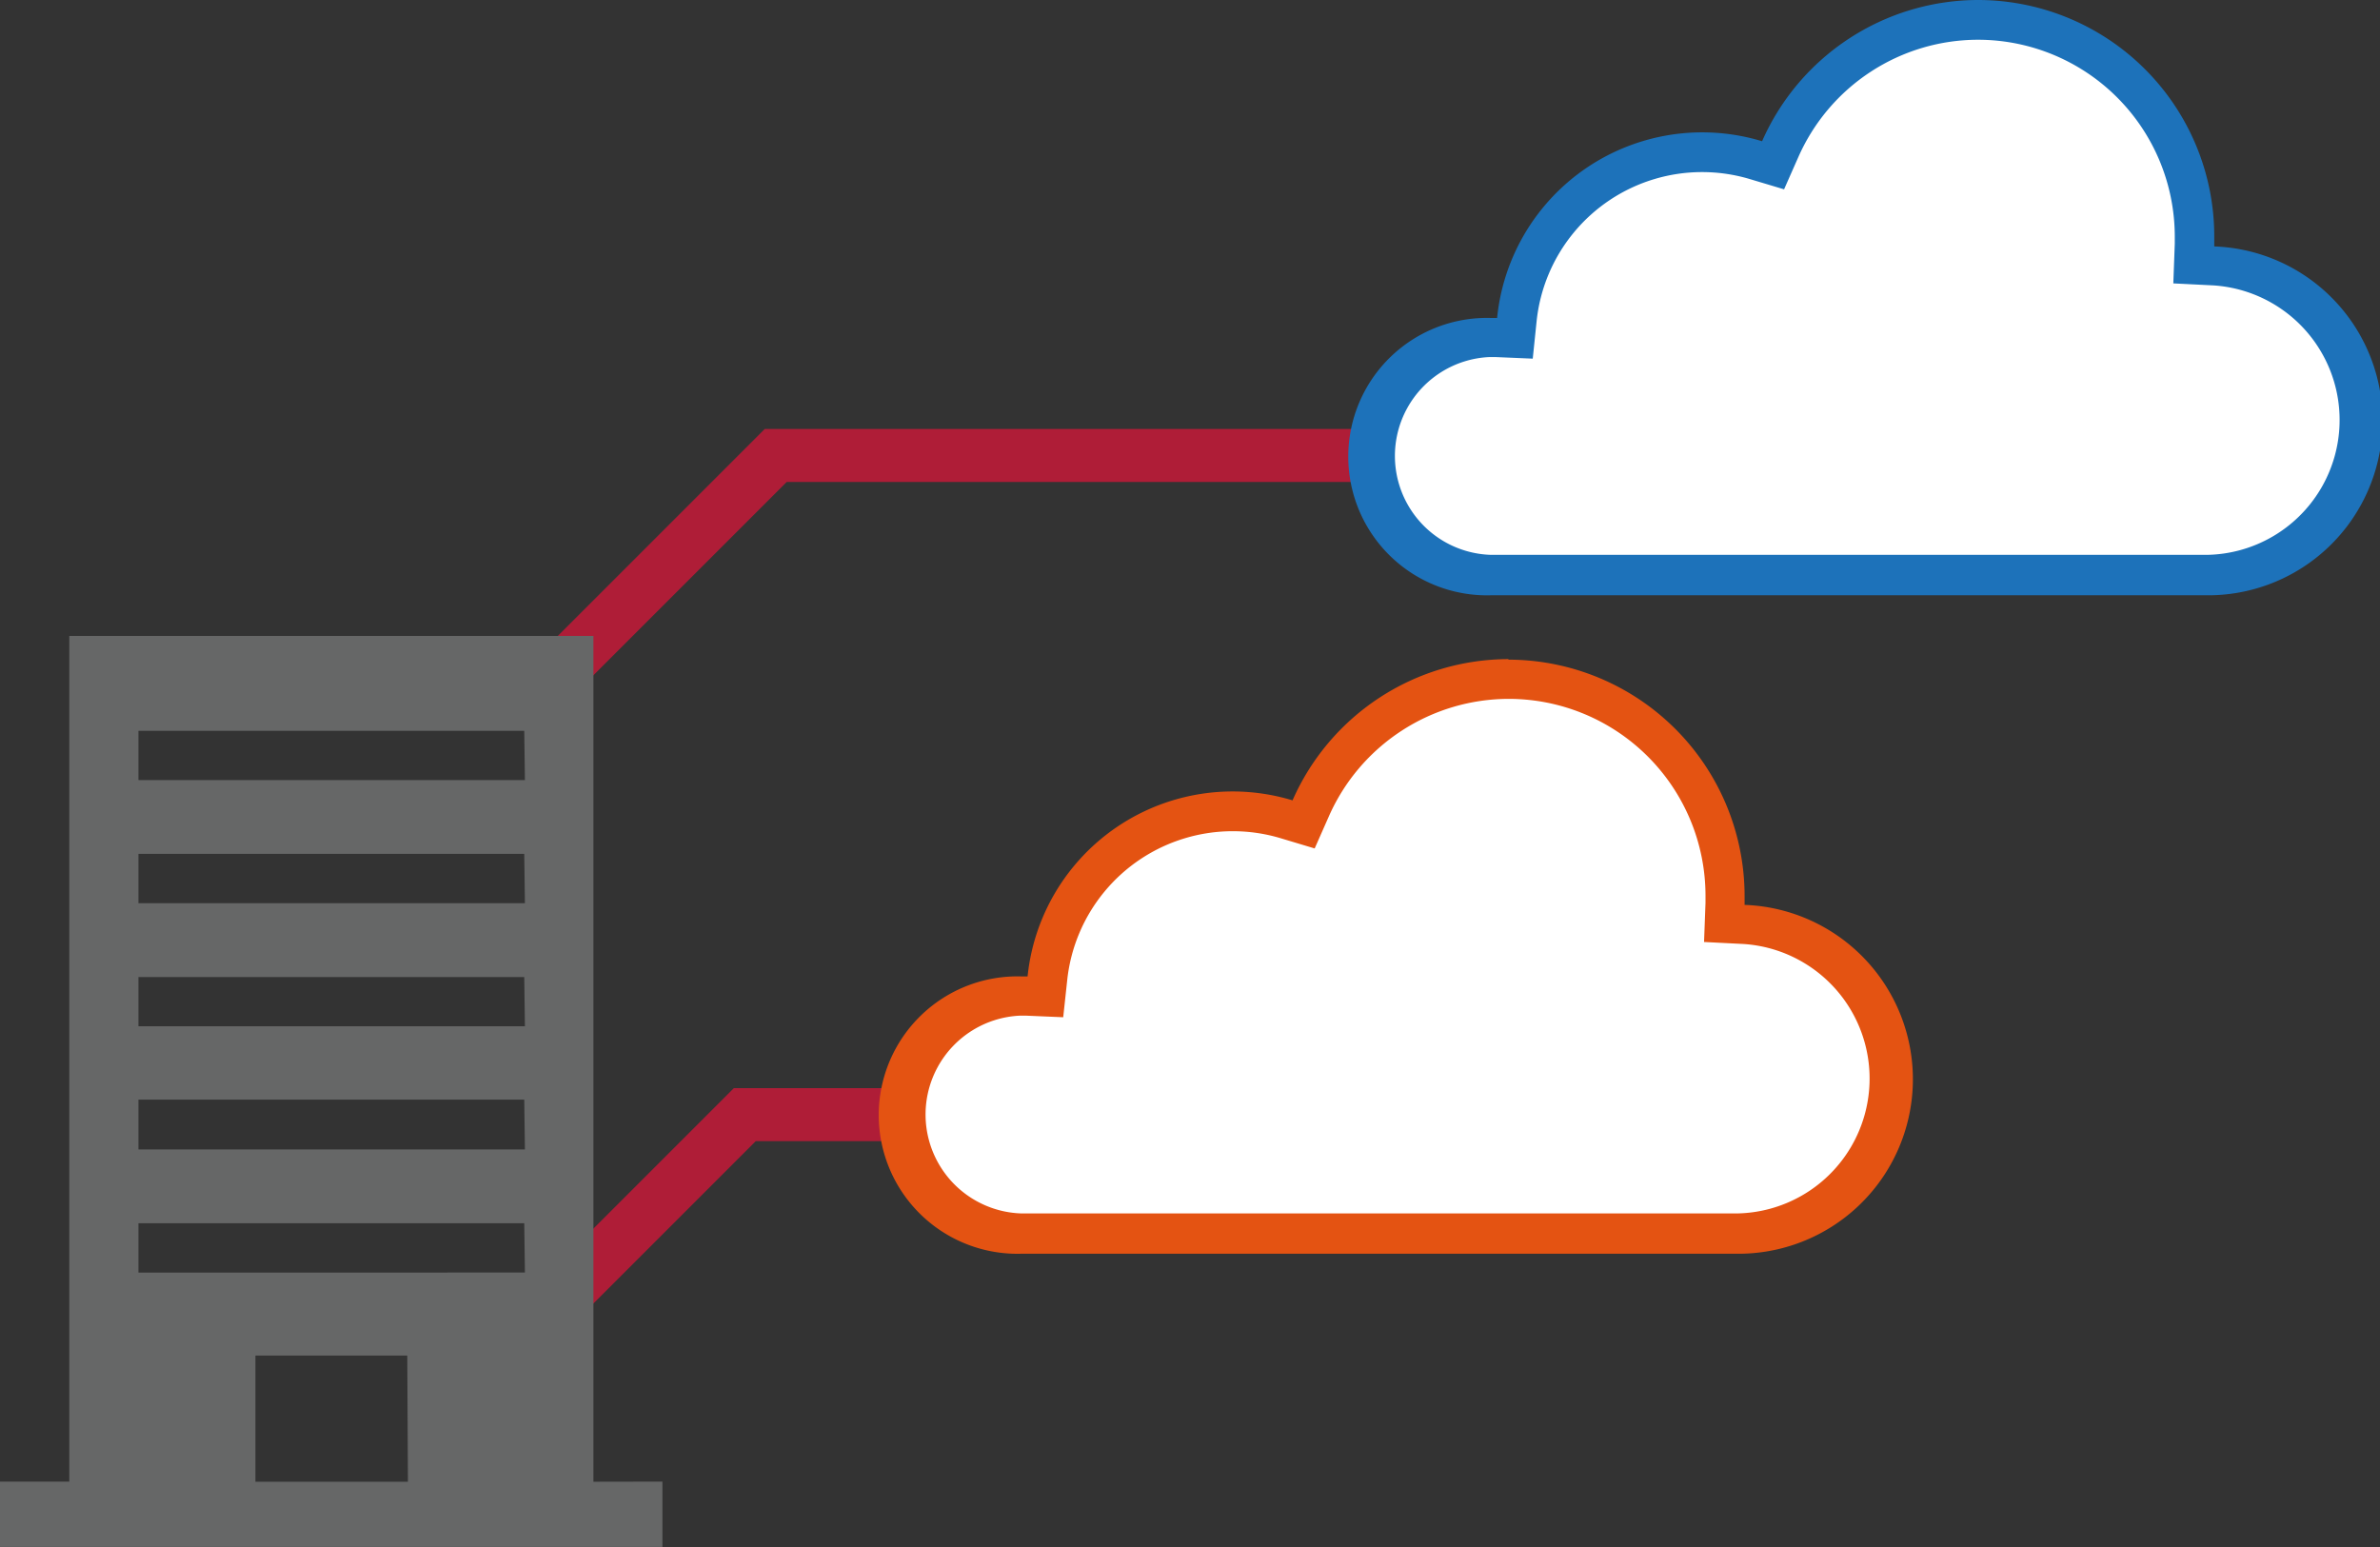 <svg xmlns="http://www.w3.org/2000/svg" viewBox="0 0 179.64 116.77"><rect x="0" y="0" width="179.64" height="116.77" fill="#333333" stroke="none"/><defs><style>.cls-1{fill:none;stroke:#af1d37;stroke-miterlimit:10;stroke-width:4px;}.cls-2{fill:#fff;}.cls-3{fill:#e45312;}.cls-4{fill:#1d72ba;}.cls-5{fill:#666767;}</style></defs><title>ico_solution03</title><g id="レイヤー_2" data-name="レイヤー 2"><g id="レイヤー_1-2" data-name="レイヤー 1"><polyline class="cls-1" points="42.1 50.83 58.55 34.38 103.08 34.38"/><polyline class="cls-1" points="39.77 100.58 56.22 84.13 107.16 84.13"/><path class="cls-2" d="M77.13,93.09a9,9,0,1,1,0-17.93,2.73,2.73,0,0,0,.38,0l1.41.06.14-1.4a14.08,14.08,0,0,1,18.07-12l1.27.39L98.93,61a16.34,16.34,0,0,1,31.3,6.58c0,.1,0,.2,0,.3l0,.31-.05,1.48,1.48.07A11.68,11.68,0,0,1,131,93.09Z"/><path class="cls-3" d="M113.88,52.75a14.86,14.86,0,0,1,14.85,14.84c0,.07,0,.13,0,.19s0,.24,0,.37l-.11,2.95,2.95.15A10.18,10.18,0,0,1,131,91.59H77.13A7.47,7.47,0,0,1,77,76.66l.43,0,2.82.12L80.55,74A12.57,12.57,0,0,1,96.7,63.28l2.53.76,1.07-2.42a14.86,14.86,0,0,1,13.58-8.87m0-3A17.83,17.83,0,0,0,97.56,60.41a15.56,15.56,0,0,0-20,13.29c-.15,0-.29,0-.44,0a10.47,10.47,0,1,0,0,20.93H131a13.17,13.17,0,0,0,.68-26.33c0-.23,0-.44,0-.67a17.85,17.85,0,0,0-17.85-17.84Z"/><path class="cls-2" d="M112.55,43.34a9,9,0,1,1,0-17.93,2.9,2.9,0,0,0,.38,0l1.41.06.14-1.4a14.08,14.08,0,0,1,18.07-12l1.27.38.53-1.21a16.34,16.34,0,0,1,31.3,6.58,2.64,2.64,0,0,1,0,.29c0,.11,0,.22,0,.32l-.05,1.48L167,20a11.68,11.68,0,0,1-.6,23.34Z"/><path class="cls-4" d="M149.31,3a14.86,14.86,0,0,1,14.84,14.84c0,.07,0,.13,0,.19s0,.24,0,.36l-.11,3,3,.15a10.18,10.18,0,0,1-.52,20.34H112.55a7.47,7.47,0,0,1-.12-14.93l.44,0,2.82.12.29-2.81a12.56,12.56,0,0,1,16.14-10.73l2.54.76,1.07-2.42A14.84,14.84,0,0,1,149.31,3m0-3A17.84,17.84,0,0,0,133,10.66,15.56,15.56,0,0,0,113,24c-.15,0-.29,0-.44,0a10.47,10.47,0,1,0,0,20.93h53.89a13.17,13.17,0,0,0,.68-26.33c0-.23,0-.44,0-.67A17.84,17.84,0,0,0,149.31,0Z"/><path class="cls-5" d="M44.79,111.84V48H5.23v63.83H0v4.93H50v-4.93Zm-14,0H19.28v-9.52H30.74Zm8.83-15.79H10.45V92.33H39.57Zm0-9.29H10.45V83H39.57Zm0-9.3H10.45V73.75H39.57Zm0-9.29H10.45V64.45H39.57Zm0-9.29H10.45V55.16H39.57Z"/></g></g></svg>